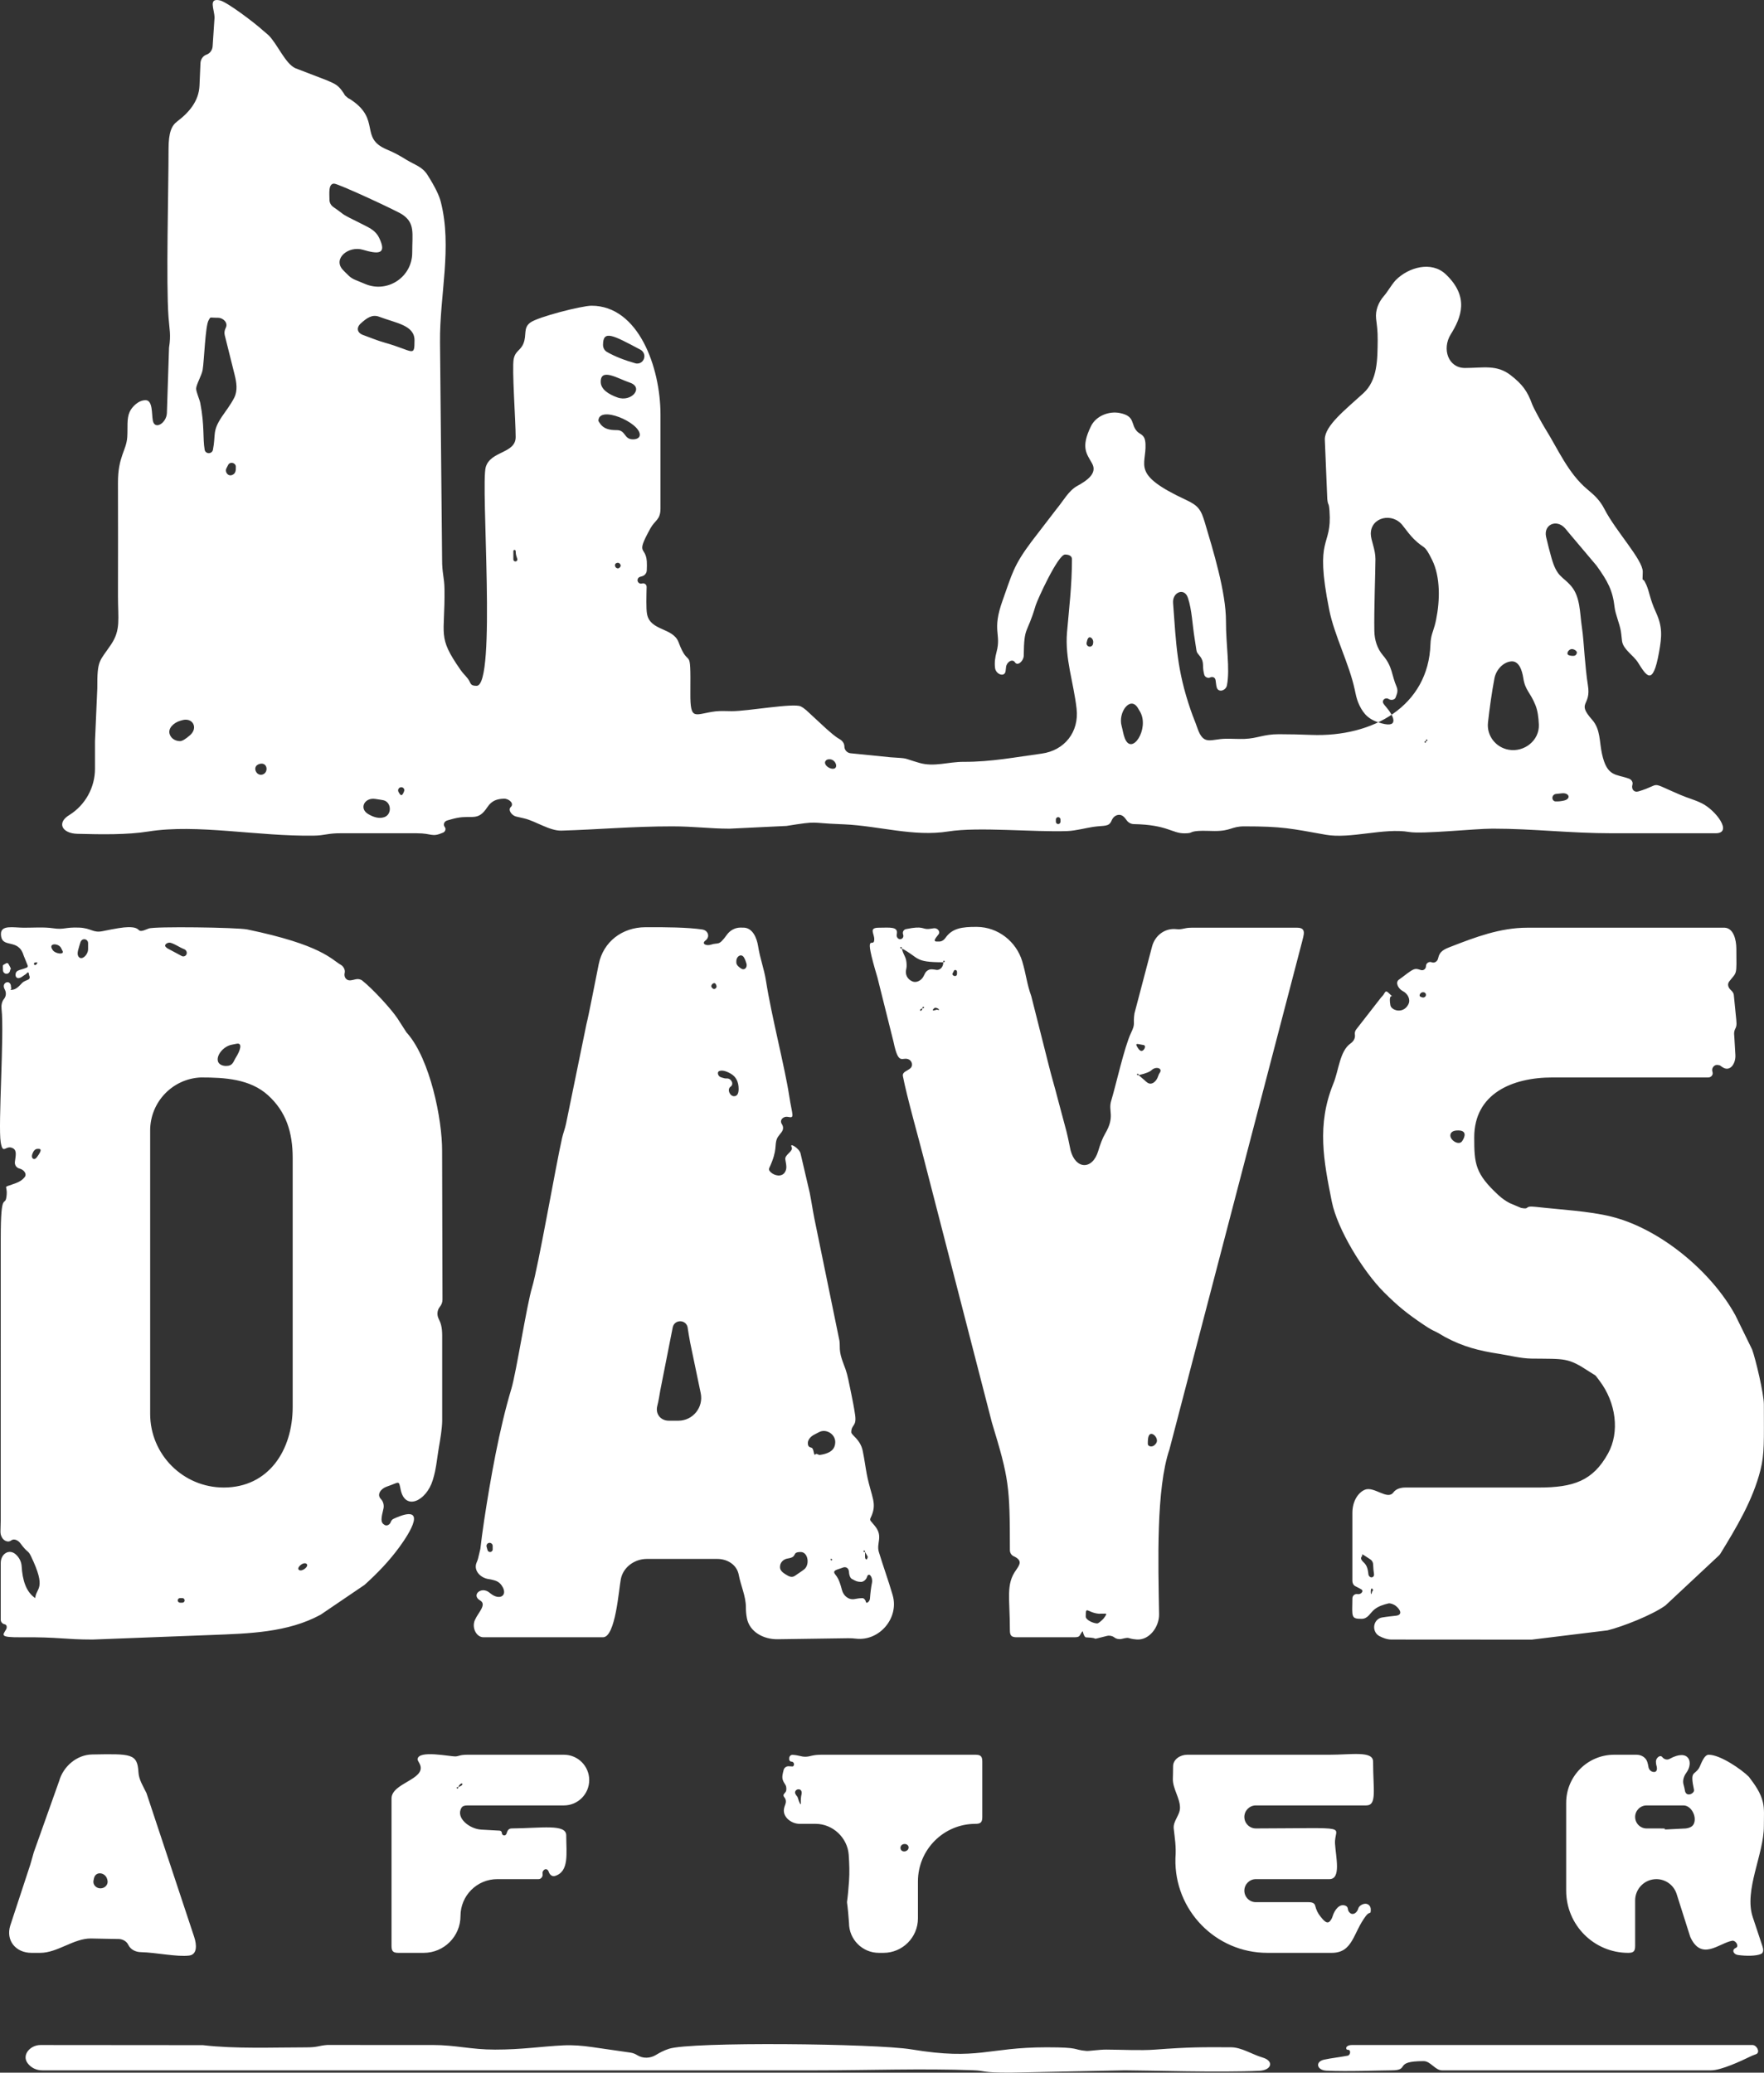 <?xml version="1.0" encoding="UTF-8"?> <svg xmlns="http://www.w3.org/2000/svg" width="200" height="235" viewBox="0 0 200 235" fill="none"><rect x="0" y="0" width="200" height="235" fill="#333333" stroke="none"/> <path fill-rule="evenodd" clip-rule="evenodd" d="M119.712 92.91C119.712 92.766 119.829 92.649 119.973 92.649C120.117 92.649 120.234 92.766 120.234 92.91V93.171C120.234 93.316 120.117 93.433 119.973 93.433C119.829 93.433 119.712 93.316 119.712 93.171V92.91ZM41.73 92.29C40.685 91.656 41.335 90.4 42.542 90.584C42.92 90.642 43.212 90.677 43.455 90.729C44.379 90.923 44.468 92.336 43.577 92.647C42.992 92.851 42.342 92.66 41.73 92.29ZM176.359 90.865C176.152 90.855 176.008 90.673 176.008 90.466C176.008 90.228 176.198 90.034 176.435 90.017C176.653 90.001 176.85 89.977 177.045 89.951C177.909 89.836 178.174 90.571 177.325 90.769C176.998 90.844 176.666 90.881 176.359 90.865ZM45.176 89.776C45.053 89.541 45.232 89.254 45.497 89.254C45.728 89.254 45.899 89.476 45.821 89.694C45.576 90.387 45.395 90.195 45.176 89.776ZM153.402 88.281C153.35 88.251 153.368 88.244 153.411 88.287C153.41 88.286 153.407 88.284 153.402 88.281ZM29.803 87.805C29.119 88.068 28.589 87.044 29.235 86.696C29.374 86.621 29.525 86.579 29.683 86.583C30.34 86.603 30.416 87.569 29.803 87.805ZM94.431 87.164C93.87 87.164 93.248 86.539 93.686 86.188C93.789 86.105 93.926 86.078 94.108 86.09C94.782 86.132 95.106 87.164 94.431 87.164ZM169.438 76.909C169.613 75.987 170.378 75.096 171.308 74.992C172.214 74.89 172.573 75.988 172.711 76.89C172.925 78.288 173.488 78.461 174.086 79.947C174.335 80.564 174.437 81.33 174.473 82.151C174.55 83.949 172.825 85.315 171.056 85.006C169.58 84.749 168.539 83.406 168.706 81.914C168.893 80.246 169.136 78.501 169.438 76.909ZM161.673 84.03V84.127C161.673 84.196 161.596 84.236 161.54 84.196C161.478 84.151 161.502 84.054 161.577 84.043L161.673 84.03ZM161.673 84.03V83.932C161.673 83.864 161.751 83.824 161.806 83.864C161.868 83.908 161.844 84.005 161.769 84.016L161.673 84.03ZM20.414 84.03C19.932 84.03 19.457 83.779 19.273 83.334C19.266 83.317 19.259 83.301 19.253 83.284C18.983 82.579 19.719 81.926 20.445 81.719C20.506 81.701 20.568 81.684 20.631 81.665C21.845 81.301 22.502 82.518 21.549 83.355C21.104 83.747 20.685 84.03 20.414 84.03ZM127.167 82.305C126.748 80.783 128.124 78.902 128.982 80.227C129.071 80.366 129.167 80.528 129.273 80.717C130.338 82.629 128.324 85.746 127.529 83.706C127.36 83.272 127.289 82.75 127.167 82.305ZM177.85 74.278C177.518 74.131 177.85 73.596 178.213 73.591C178.457 73.588 178.848 73.817 178.778 74.051C178.722 74.236 178.621 74.365 178.353 74.365C178.136 74.365 177.973 74.333 177.85 74.278ZM123.925 73.001C123.899 73.184 123.745 73.321 123.561 73.321C123.326 73.321 123.149 73.1 123.2 72.87C123.251 72.634 123.29 72.483 123.367 72.373C123.593 72.049 124.007 72.474 123.946 72.864C123.939 72.904 123.932 72.949 123.925 73.001ZM70.248 64.36C70.033 64.595 69.651 64.317 69.735 64.011C69.764 63.907 69.824 63.862 69.975 63.82C70.236 63.747 70.494 64.096 70.308 64.294C70.286 64.318 70.265 64.34 70.248 64.36ZM58.204 62.481C58.204 62.409 58.263 62.35 58.334 62.35C58.407 62.35 58.465 62.409 58.467 62.481C58.478 62.942 58.555 63.067 58.65 63.375C58.694 63.517 58.584 63.657 58.435 63.657C58.307 63.657 58.204 63.553 58.204 63.425V62.481ZM26.309 53.859C25.858 54.037 25.455 53.521 25.675 53.089C25.732 52.979 25.798 52.855 25.884 52.683C26.105 52.316 26.723 52.472 26.738 52.901C26.756 53.411 26.695 53.707 26.309 53.859ZM67.847 47.724C67.847 45.887 72.539 47.886 72.539 49.291C72.539 49.657 72.183 49.813 71.757 49.813C70.722 49.813 70.968 48.769 69.933 48.769C69.141 48.769 68.444 48.652 68.013 47.988C67.916 47.838 67.847 47.741 67.847 47.724ZM68.108 43.283C68.108 41.673 70.071 42.934 71.401 43.379C73.027 43.921 71.615 45.639 70 45.064C68.977 44.7 68.108 44.133 68.108 43.283ZM68.369 39.104C68.369 37.373 69.487 37.988 72.612 39.65C72.886 39.796 73.06 40.083 73.06 40.395C73.06 40.936 72.556 41.338 72.035 41.191C70.876 40.863 69.738 40.437 68.812 39.902C68.529 39.739 68.369 39.431 68.369 39.104ZM40.913 36.663C41.554 36.086 42.179 35.605 42.985 35.911C44.919 36.644 46.997 36.869 46.997 38.582C46.997 40.579 46.862 39.758 43.605 38.847C42.77 38.613 41.993 38.28 41.167 37.983C40.483 37.737 40.372 37.15 40.913 36.663ZM25.601 37.16C25.465 37.431 25.408 37.708 25.482 38.003L26.607 42.513C26.821 43.371 26.958 44.283 26.565 45.076C26.159 45.893 25.514 46.706 25.153 47.25C24.036 48.935 24.491 49.211 24.144 50.997C24.1 51.222 23.9 51.38 23.671 51.38C23.442 51.38 23.242 51.222 23.204 50.996C22.973 49.616 23.206 48.298 22.705 45.688C22.632 45.307 22.238 44.436 22.238 44.067C22.238 43.616 22.871 42.563 22.976 41.934C23.154 40.866 23.274 36.955 23.65 36.32C23.913 35.875 23.684 36.031 24.693 36.028C25.318 36.026 25.883 36.6 25.601 37.16ZM37.354 22.649C37.354 21.974 37.202 20.821 37.876 20.821C38.366 20.821 44.95 23.88 45.599 24.312C47.079 25.295 46.737 26.425 46.737 28.656C46.736 31.395 43.962 33.256 41.435 32.212L40.312 31.748C40.044 31.637 39.79 31.495 39.578 31.296C39.304 31.04 38.957 30.691 38.842 30.561C37.732 29.299 39.523 27.845 41.135 28.317C42.842 28.818 43.929 28.899 42.977 26.945C42.61 26.191 41.943 25.856 41.268 25.518C38.204 23.985 39.476 24.631 37.787 23.466C37.519 23.281 37.354 22.975 37.354 22.649ZM24.323 2.014L24.108 5.24C24.08 5.668 23.822 6.047 23.419 6.191C23.006 6.338 22.747 6.729 22.728 7.167L22.618 9.712C22.543 11.441 21.465 12.73 20.086 13.772C19.462 14.243 19.11 14.995 19.11 16.902C19.11 21.521 18.816 32.028 19.107 35.973C19.211 37.377 19.399 37.943 19.165 39.419L18.922 46.822C18.885 47.965 17.538 48.806 17.327 47.682C17.187 46.937 17.335 45.373 16.504 45.373C15.685 45.373 14.952 46.142 14.7 46.7C14.345 47.489 14.501 48.452 14.428 49.561C14.326 51.1 13.361 51.766 13.376 54.775C13.397 59.039 13.377 63.309 13.377 67.575C13.377 70.199 13.705 71.407 12.599 73.064C11.283 75.034 11.011 74.743 11.033 78.025L10.77 84.03C10.77 85.071 10.77 86.112 10.77 87.154C10.77 89.274 9.687 91.248 7.9 92.384C6.385 93.27 7.019 94.496 8.773 94.54C11.516 94.609 14.39 94.664 16.824 94.276C22.354 93.397 29.117 94.835 35.539 94.748C36.862 94.73 37.124 94.468 38.655 94.475L47.258 94.477C49.034 94.477 48.921 94.969 50.241 94.402C50.473 94.302 50.594 93.993 50.44 93.793C50.206 93.488 50.355 93.117 50.726 93.019C51.052 92.932 51.36 92.828 51.782 92.743C53.56 92.387 54.173 93.159 55.254 91.521C55.764 90.75 56.379 90.585 57.121 90.557C57.704 90.535 58.334 91.103 57.91 91.504C57.55 91.844 58.041 92.471 58.523 92.582C58.873 92.662 59.178 92.732 59.445 92.795C60.738 93.101 62.322 94.216 63.651 94.177C67.84 94.055 71.736 93.694 76.188 93.694C78.718 93.694 80.438 93.955 82.706 93.958L89.171 93.646C92.934 93.047 91.721 93.313 95.203 93.443L95.722 93.466C99.692 93.647 103.593 94.894 107.517 94.271C110.944 93.727 117.223 94.368 121.025 94.227C121.956 94.192 123.191 93.862 123.941 93.753C125.263 93.562 125.721 93.784 126.038 93.024C126.187 92.665 126.502 92.388 126.89 92.388C127.268 92.388 127.516 92.684 127.731 92.995C127.741 93.01 127.753 93.024 127.765 93.041C127.952 93.28 128.236 93.431 128.539 93.438C132.397 93.514 132.856 94.494 134.307 94.484C135.322 94.478 134.775 94.296 135.868 94.213C136.405 94.173 137.143 94.22 137.701 94.222C139.589 94.228 139.6 93.694 141.083 93.694C145.413 93.694 146.329 93.936 150.313 94.644C153.108 95.139 156.915 93.843 159.755 94.33C161.277 94.59 167.181 93.955 169.231 93.955C173.867 93.955 177.939 94.477 182.784 94.477H194.512C196.515 94.477 194.529 91.856 192.951 91.08C192.082 90.652 191.471 90.53 190.517 90.123C186.78 88.528 188.546 88.89 185.788 89.725C185.26 89.885 184.929 89.482 185.086 88.952C185.165 88.683 184.969 88.388 184.706 88.29C183.217 87.739 182.207 88.125 181.626 85.452C181.319 84.044 181.473 82.695 180.512 81.605C178.691 79.54 180.448 80.129 180.03 77.667C179.872 76.735 179.732 75.133 179.663 74.359C179.566 73.278 179.512 72.16 179.341 71.025C179.114 69.524 179.182 67.685 178.152 66.47C177.151 65.289 176.535 65.49 175.901 63.241C175.713 62.572 175.494 61.747 175.296 60.883C174.976 59.484 176.468 58.817 177.429 59.881C177.542 59.993 177.746 60.27 177.904 60.45L181.01 64.129C182.29 65.908 182.848 66.947 183.062 68.863C183.147 69.628 183.635 70.735 183.768 71.551C183.848 72.039 183.86 72.424 183.91 72.721C184.071 73.665 185.189 74.29 185.701 75.099C186.675 76.641 187.395 77.899 188.1 73.947C188.425 72.129 188.504 71.069 187.738 69.4C187.054 67.908 187.024 67.14 186.657 66.302C186.126 65.088 186.232 66.451 186.253 64.828C186.271 63.476 183.213 60.252 181.917 57.734C181.387 56.703 180.783 56.159 179.984 55.493C177.781 53.655 176.661 50.937 175.172 48.561C174.841 48.031 173.867 46.259 173.716 45.841C173.174 44.34 172.594 43.562 171.277 42.539C169.699 41.312 168.163 41.718 166.098 41.722C164.18 41.725 163.467 39.543 164.482 37.912C165.688 35.975 166.604 33.652 163.923 31.103C162.298 29.558 159.706 30.298 158.251 31.756C158.06 31.948 157.64 32.528 157.358 32.958C157.221 33.165 157.076 33.368 156.912 33.555C156.285 34.27 155.917 35.192 156.022 36.138C156.103 36.865 156.212 37.471 156.2 38.582C156.176 40.774 156.192 43.107 154.576 44.585C152.52 46.466 150.205 48.263 150.205 49.813L150.486 56.584C150.58 57.434 150.659 56.876 150.736 57.913C151.053 62.22 148.975 60.511 150.709 69.159C151.286 72.037 152.973 75.282 153.589 78.151L153.698 78.656C153.795 79.11 153.927 79.558 154.131 79.974C154.655 81.038 155.244 81.637 156.667 82.021C158.696 82.567 157.983 81.116 157.173 80.181C157.045 80.033 156.948 79.913 156.874 79.805C156.603 79.411 157.06 79.005 157.461 79.264C157.713 79.426 158.131 79.364 158.233 79.082C158.278 78.957 158.321 78.833 158.368 78.707C158.469 78.436 158.462 78.134 158.346 77.87C157.766 76.543 157.901 75.593 156.791 74.295C156.144 73.538 155.843 72.562 155.822 71.566C155.773 69.185 155.943 64.835 155.945 63.389C155.947 62.263 155.418 61.248 155.418 60.522C155.418 58.617 157.89 58.068 159.038 59.587C159.509 60.211 159.952 60.768 160.301 61.114C161.587 62.384 161.424 61.575 162.369 63.482C163.332 65.426 163.258 68.113 162.827 70.24C162.781 70.466 162.729 70.694 162.667 70.921C162.483 71.602 162.215 72.072 162.183 73.048C161.957 80.043 155.661 83.595 148.682 83.325C147.467 83.277 146.24 83.246 144.993 83.246C143.246 83.246 142.583 83.725 141.094 83.779C140.416 83.803 139.674 83.75 138.989 83.759C137.263 83.781 136.47 84.6 135.765 82.569C135.445 81.649 135.292 81.362 134.987 80.475C133.442 75.969 133.351 73.102 133.001 68.361C132.911 67.136 134.279 66.596 134.675 67.758C135.145 69.14 135.182 70.799 135.451 72.435C135.759 74.305 135.548 73.727 136.116 74.494C136.302 74.745 136.39 75.056 136.396 75.369C136.407 75.932 136.443 76.116 136.537 76.498C136.601 76.76 136.94 76.934 137.185 76.82C137.487 76.678 137.775 76.804 137.823 77.135C137.876 77.498 137.891 77.749 137.958 77.962C138.148 78.56 138.99 78.314 139.11 77.698C139.474 75.818 138.99 73.162 138.999 70.447C139.01 67.157 137.537 62.377 136.608 59.261C136.176 57.813 135.887 57.337 134.486 56.687C128.202 53.77 129.989 52.816 129.875 50.343C129.824 49.23 129.303 49.31 128.936 48.928C128.162 48.123 128.759 47.192 126.974 46.832C125.714 46.578 124.261 47.164 123.695 48.32C122.501 50.755 123.211 51.447 123.818 52.544C124.443 53.672 123.252 54.481 122.125 55.104C121.154 55.64 120.558 56.791 119.783 57.72L116.949 61.41C114.886 64.163 114.748 65.09 113.681 68.06C112.427 71.551 113.547 71.823 112.992 73.901C112.814 74.564 112.742 75.152 112.818 75.74C112.912 76.472 113.912 76.823 114.012 76.092C114.03 75.959 114.045 75.803 114.067 75.616C114.132 75.071 114.776 74.639 115.077 75.097C115.388 75.573 116.062 74.919 116.069 74.35C116.113 70.872 116.422 72.05 117.414 68.666C117.6 68.031 119.952 62.873 120.755 62.873C121.181 62.873 121.537 63.029 121.537 63.395C121.537 66.359 121.208 68.993 120.977 71.69C120.721 74.667 121.732 77.398 122.063 80.368C122.355 82.992 120.698 85.096 118.087 85.448C115.197 85.839 112.345 86.393 109.285 86.378C107.484 86.369 105.927 86.988 104.223 86.493C102.172 85.898 103.171 86.01 100.945 85.86L96.436 85.406C96.038 85.366 95.735 85.031 95.735 84.629C95.735 84.275 95.492 83.971 95.184 83.798C94.659 83.505 94.165 83.039 93.717 82.656L91.413 80.525C91.166 80.319 91.019 80.21 90.788 80.094C89.977 79.687 84.728 80.646 82.964 80.634C82.435 80.63 81.66 80.592 81.157 80.651C78.775 80.934 78.245 81.878 78.272 78.545C78.317 72.772 78.153 76.11 76.94 72.828C76.312 71.131 73.727 71.567 73.361 69.624C73.242 68.992 73.292 67.534 73.313 66.547C73.319 66.276 73.062 66.081 72.801 66.155L72.782 66.16C72.533 66.231 72.285 66.046 72.282 65.786C72.28 65.608 72.397 65.451 72.568 65.403L72.804 65.335C73.105 65.25 73.318 64.978 73.33 64.665C73.344 64.306 73.356 63.909 73.334 63.643C73.188 61.842 72.027 63.016 73.745 59.903C74.264 58.962 74.884 58.952 74.884 57.649V47.002C74.884 41.661 72.396 34.664 67.065 34.664C65.962 34.664 60.964 35.936 60.116 36.58C59.295 37.203 59.745 37.951 59.347 38.943C59.014 39.772 58.434 39.75 58.241 40.708C58.03 41.76 58.465 47.761 58.465 49.552C58.465 51.442 55.638 51.098 55.077 52.948C54.467 54.958 56.323 77.761 54.034 77.761C53.243 77.761 53.422 77.436 53.033 76.936C52.682 76.485 52.539 76.419 52.205 75.938C49.549 72.123 50.467 72.123 50.395 66.781C50.377 65.451 50.116 65.004 50.124 63.396L49.887 38.794C49.836 33.472 51.296 28.033 49.974 22.878C49.789 22.157 49.354 21.241 48.482 19.855C47.871 18.882 47.079 18.73 46.059 18.105C45.153 17.55 44.76 17.334 43.833 16.94C40.732 15.623 43.21 13.588 39.802 11.315C39.452 11.082 39.598 11.246 39.328 11.006C38.95 10.671 39.219 10.95 38.973 10.579C38.378 9.683 38.108 9.555 37.056 9.104L33.476 7.729C32.325 7.187 31.459 4.998 30.437 3.984L29.733 3.384C28.93 2.643 25.765 0.233 24.94 0.046C23.569 -0.263 24.323 1.052 24.323 2.014ZM20.153 181.455C20.153 181.311 20.269 181.194 20.414 181.194H20.674C20.818 181.194 20.935 181.311 20.935 181.455C20.935 181.6 20.818 181.716 20.674 181.716H20.414C20.27 181.716 20.153 181.6 20.153 181.455ZM33.924 178.02C33.513 177.795 34.403 177.01 34.759 177.313C35.07 177.578 34.283 178.216 33.924 178.02ZM25.365 168.657C20.759 168.657 17.025 164.916 17.025 160.301V128.176C17.025 124.959 19.551 122.31 22.759 122.164C25.472 122.164 28.345 122.326 30.389 124.182C32.431 126.037 33.184 128.359 33.184 131.306V159.515C33.184 164.459 30.434 168.657 25.365 168.657ZM4.179 131.21C3.885 131.619 3.493 131.352 3.655 130.875C3.774 130.523 3.963 130.261 4.255 130.261C4.317 130.261 4.372 130.262 4.421 130.264C4.848 130.279 4.429 130.863 4.179 131.21ZM25.626 120.858C25.502 120.858 25.389 120.844 25.286 120.817C23.966 120.468 25.009 118.634 26.359 118.434C26.523 118.41 26.658 118.381 26.77 118.354C27.588 118.153 27.201 119.182 26.748 119.893C26.433 120.389 26.419 120.858 25.626 120.858ZM3.908 109.396C3.793 109.318 3.858 109.13 3.997 109.129C4.371 109.126 4.247 109.061 4.202 109.219C4.167 109.345 4.017 109.468 3.908 109.396ZM9.12 106.829C9.175 106.633 9.35 106.492 9.553 106.492C9.793 106.492 9.988 106.688 9.988 106.929V107.619C9.988 108.278 9.221 108.992 8.881 108.428C8.676 108.088 8.917 107.552 9.12 106.829ZM18.781 107.352C18.556 107.097 19.034 106.797 19.358 106.899C19.939 107.083 20.292 107.387 20.884 107.621C21.147 107.725 21.267 108.053 21.099 108.28C20.983 108.435 20.77 108.483 20.599 108.392L18.963 107.516C18.923 107.495 18.811 107.386 18.781 107.352ZM5.848 107.482C5.629 106.913 6.668 106.954 6.934 107.503C7.003 107.648 7.057 107.752 7.095 107.827C7.315 108.275 6.288 108.149 5.994 107.745C5.933 107.66 5.882 107.572 5.848 107.482ZM3.994 181.194C2.935 180.483 2.546 179.123 2.454 177.583C2.423 177.066 2.173 176.586 1.787 176.24C1.027 175.56 0.084 176.189 0.084 177.211V183.664C0.084 183.902 0.284 184.122 0.518 184.16C0.764 184.2 0.822 184.505 0.702 184.723C0.337 185.387 -0.157 185.661 2.427 185.637C6.696 185.599 7.339 185.898 10.509 185.895L23.956 185.378C28.204 185.214 32.629 185.111 36.361 183.072L41.333 179.696C42.812 178.358 44.136 176.989 45.33 175.344C46.368 173.914 48.697 170.336 44.628 172.202C44.479 172.27 44.362 172.401 44.31 172.557C44.209 172.86 43.876 173.058 43.599 172.897C43.117 172.617 43.211 172.16 43.478 171.037C43.562 170.686 43.455 170.238 43.201 169.982C42.681 169.46 43.164 168.789 43.86 168.552C45.336 168.05 45.191 167.773 45.429 168.91C45.936 171.334 48.342 170.189 49.066 167.821C49.173 167.472 49.263 167.133 49.329 166.814C49.514 165.92 49.59 165.108 49.759 164.111C49.926 163.133 50.122 162.001 50.135 161.092L50.135 151.407C50.129 150.476 49.982 150.018 49.745 149.549C49.514 149.092 49.554 148.549 49.88 148.154C50.067 147.926 50.169 147.64 50.168 147.345L50.126 130.522C50.144 126.875 48.755 120.146 46.216 117.201C46.18 117.16 46.126 117.105 46.092 117.064L45.07 115.476C44.374 114.424 42.311 112.17 41.093 111.194C40.876 111.019 40.588 110.969 40.317 111.036C40.098 111.09 39.946 111.127 39.767 111.151C39.267 111.219 38.958 110.783 39.082 110.294C39.161 109.98 38.945 109.571 38.665 109.409C37.542 108.76 36.446 107.128 28.036 105.383C26.916 105.151 17.474 105.017 16.854 105.28C15.212 105.976 16.311 105.1 14.53 105.124C13.985 105.131 13.099 105.273 11.655 105.573C10.51 105.81 10.38 105.225 8.955 105.173C7.332 105.113 7.292 105.433 6.034 105.25C4.95 105.092 3.794 105.191 2.691 105.186C1.54 105.181 0.076 104.832 0.107 105.924C0.157 107.654 2.065 106.282 2.679 108.333L3.129 109.449C3.18 109.548 3.136 109.664 3.033 109.708C2.563 109.909 2.287 109.926 2.022 110.062C1.612 110.273 1.696 110.978 2.149 110.897C2.23 110.882 2.369 110.831 2.437 110.784L2.962 110.426C2.997 110.394 3.062 110.316 3.089 110.289C3.147 110.232 3.239 110.251 3.258 110.33C3.331 110.637 3.278 110.547 3.341 110.671C3.414 110.816 3.358 110.994 3.21 111.063C2.872 111.221 2.669 111.278 2.517 111.44C2.162 111.814 1.806 112.23 1.291 112.233C0.987 112.235 1.399 112.214 1.243 111.915C1.22 111.87 1.299 111.705 1.109 111.478C0.884 111.21 0.437 111.433 0.428 111.784C0.425 111.929 0.467 112.049 0.542 112.19C0.728 112.542 0.702 112.961 0.449 113.268C0.201 113.57 0.132 114.004 0.176 114.393C0.494 117.244 -0.23 127.643 0.078 129.495C0.337 131.045 0.636 129.739 1.469 130.194C1.937 130.449 1.777 131.01 1.689 131.74C1.647 132.096 1.867 132.409 2.215 132.495C2.7 132.614 3.099 133.1 2.782 133.486C2.54 133.78 2.226 133.982 1.854 134.124C0.139 134.778 0.861 134.221 0.754 135.481C0.61 137.158 0.084 134.587 0.084 140.448L0.083 172.314C0.074 173.657 -0.041 173.836 0.227 174.327C0.43 174.699 0.925 174.925 1.257 174.664C1.59 174.403 2.064 174.643 2.313 174.985C3.16 176.144 3.157 175.708 3.514 176.451C5.326 180.219 4.093 179.996 3.994 181.194ZM97.107 177.61C97.054 177.58 97.073 177.572 97.116 177.615C97.115 177.614 97.111 177.612 97.107 177.61ZM96.261 178.287C96.262 178.506 96.378 178.908 96.57 179.013C97.045 179.273 97.163 179.342 97.604 179.36C97.894 179.372 98.209 179.092 98.292 178.813C98.481 178.179 98.99 178.8 98.864 179.449C98.746 180.053 98.674 180.692 98.635 181.258C98.614 181.566 98.222 181.912 98.17 181.608C98.141 181.436 97.958 181.193 97.783 181.199C97.381 181.212 97.145 181.253 96.937 181.297C96.245 181.447 95.633 180.957 95.458 180.269C95.379 179.961 95.291 179.659 95.19 179.389C94.96 178.776 94.774 178.636 94.644 178.437C94.369 178.016 95.001 177.961 95.466 177.772C95.488 177.763 95.512 177.753 95.539 177.742C95.949 177.573 96.259 177.842 96.261 178.287ZM94.171 176.754H94.268C94.336 176.754 94.376 176.831 94.336 176.887C94.292 176.949 94.195 176.925 94.184 176.85L94.171 176.754ZM90.136 178.663C89.775 178.906 89.458 178.749 89.09 178.518C88.787 178.33 88.437 178.073 88.437 177.716V177.64C88.437 177.15 88.836 176.774 89.32 176.703C90.504 176.529 89.698 175.97 90.783 175.97C91.581 175.97 91.818 177.274 91.267 177.854C91.172 177.955 90.945 178.118 90.136 178.663ZM98.08 175.97L98.374 176.486C98.406 176.543 98.335 176.712 98.297 176.765C98.208 176.894 98.08 176.719 98.08 176.562V175.97ZM98.08 175.97H97.983C97.915 175.97 97.875 175.893 97.915 175.837C97.959 175.775 98.055 175.799 98.067 175.874L98.08 175.97ZM55.17 175.377C55.107 175.155 55.272 174.933 55.503 174.93C55.699 174.927 55.859 175.086 55.859 175.282V175.673C55.859 175.837 55.726 175.97 55.562 175.97C55.429 175.97 55.312 175.882 55.276 175.754L55.17 175.377ZM91.603 163.773C91.509 163.279 91.923 162.842 92.378 162.629C92.543 162.551 92.692 162.469 92.839 162.389C93.658 161.94 94.725 162.6 94.699 163.536C94.681 164.185 94.331 164.763 92.978 164.958C92.756 164.991 92.596 164.736 92.446 164.903C92.226 165.147 92.313 164.213 91.993 164.141C91.741 164.083 91.643 163.987 91.603 163.773ZM76.272 150.504C76.448 149.613 77.702 149.562 77.949 150.436C78.087 151.258 78.121 151.571 78.25 152.224L79.446 157.96C79.782 159.57 78.555 161.082 76.914 161.082H75.828C74.899 161.082 74.29 160.313 74.521 159.412C74.668 158.837 74.787 158.115 74.858 157.66L76.272 150.504ZM83.746 123.47C83.746 124.075 83.524 124.27 83.263 124.289C82.748 124.328 82.403 123.501 82.831 123.211C83.264 122.917 82.897 122.224 82.377 122.279C82.272 122.291 82.089 122.265 81.703 122.127C81.414 122.024 81.261 121.549 81.549 121.44C81.804 121.343 82.213 121.365 82.861 121.74C83.442 122.075 83.746 122.65 83.746 123.47ZM80.708 111.966C80.484 111.714 80.951 111.28 81.139 111.56C81.177 111.617 81.205 111.683 81.231 111.767C81.31 112.024 80.978 112.259 80.795 112.061C80.764 112.028 80.734 111.995 80.708 111.966ZM83.485 108.987C83.485 108.409 84.067 108.068 84.355 108.569C84.471 108.771 84.562 108.999 84.631 109.245C84.753 109.676 84.434 110.057 84.051 109.827C83.799 109.677 83.485 109.423 83.485 109.13V108.987ZM57.979 157.461C56.607 162.013 55.612 167.66 54.895 172.36C54.704 173.612 54.561 174.769 54.461 175.62L54.211 176.672C54.181 176.8 54.138 176.925 54.086 177.046C54.064 177.096 54.045 177.144 54.026 177.191C53.67 178.084 54.49 178.93 55.443 179.046C55.562 179.061 55.68 179.087 55.797 179.116C56.12 179.195 56.53 179.278 56.859 179.735C57.668 180.864 56.684 181.538 55.605 180.665C55.568 180.636 55.533 180.607 55.498 180.578C54.574 179.805 53.391 180.857 54.433 181.46C55.236 181.925 54.199 182.843 53.835 183.698C53.471 184.553 54.003 185.634 54.816 185.634H68.369C69.785 185.634 70.155 180.247 70.389 179.04C70.654 177.683 71.952 176.754 73.332 176.754H81.329C82.488 176.754 83.55 177.425 83.761 178.567C83.986 179.779 84.576 181.003 84.567 182.236C84.565 182.603 84.594 183.011 84.68 183.464C84.978 185.031 86.572 185.881 88.163 185.859L96.178 185.744C96.507 185.74 96.752 185.762 97.079 185.797C99.719 186.081 101.943 183.452 101.217 180.893C101.206 180.852 101.194 180.811 101.182 180.77C100.722 179.19 100.121 177.545 99.644 175.97C99.33 174.936 100.169 174.228 99.198 173.022L98.722 172.453C98.65 172.369 98.637 172.249 98.686 172.149C99.53 170.432 98.801 169.847 98.277 167.154C98.135 166.425 97.994 165.338 97.811 164.486C97.53 163.169 96.517 162.725 96.517 162.388C96.517 161.478 97.149 161.786 96.949 160.412C96.826 159.56 96.662 158.737 96.502 157.962C96.256 156.77 96.096 155.892 95.872 155.266C95.538 154.335 95.186 153.607 95.21 152.618C95.212 152.497 95.201 152.142 95.177 152.023L92.324 138.119C92.144 137.209 92 136.213 91.806 135.243L90.765 130.782C90.626 130.187 89.465 129.506 89.749 130.048C90.002 130.533 88.951 130.906 89.037 131.447C89.136 132.072 89.264 132.475 88.988 132.914C88.643 133.462 87.842 133.342 87.37 132.898C87.341 132.862 87.276 132.783 87.253 132.754C87.181 132.667 87.166 132.545 87.213 132.443C88.215 130.285 87.761 129.907 88.101 129.086C88.14 128.99 88.197 128.903 88.26 128.821L88.626 128.343C88.825 128.084 88.833 127.733 88.651 127.463C88.336 126.996 88.811 126.521 89.361 126.64C90.157 126.812 89.811 126.443 89.48 124.254C88.995 121.051 87.463 115.174 86.848 111.219C86.635 109.848 86.175 108.699 85.954 107.282C85.805 106.322 85.33 105.235 84.361 105.179C84.233 105.171 84.091 105.171 83.921 105.173C83.323 105.183 82.768 105.492 82.418 105.978C81.452 107.319 81.487 106.82 80.632 107.1C80.059 107.287 79.502 107.002 79.983 106.64C80.533 106.225 80.301 105.49 79.62 105.387C78.006 105.146 75.439 105.113 73.14 105.131C70.542 105.151 68.403 106.769 67.882 109.319C67.347 111.933 66.78 114.984 66.493 116.105L64.184 127.374C64.049 128.024 63.853 128.478 63.732 129.01C63.003 132.227 61.025 143.643 60.325 145.968C59.716 147.987 58.53 155.63 57.979 157.461ZM160.37 183.806C160.369 183.807 160.367 183.808 160.365 183.809C160.319 183.838 160.325 183.837 160.37 183.806ZM155.418 180.411C155.418 179.785 155.839 180.313 155.586 180.411C155.583 180.412 155.418 181.161 155.418 180.411ZM154.328 176.595C154.323 176.531 154.435 176.467 154.443 176.404C154.466 176.234 154.189 176.019 155.381 176.816C155.567 176.94 155.677 177.15 155.684 177.373C155.698 177.836 155.738 178.167 155.783 178.464C155.842 178.85 155.403 178.992 155.203 178.658C155.173 178.608 155.155 178.551 155.149 178.493C155.007 177.044 154.464 177.279 154.311 176.7C154.307 176.683 154.329 176.608 154.328 176.595ZM165.777 129.384C165.376 129.985 164.148 129.13 164.5 128.499C164.611 128.298 164.845 128.172 165.322 128.172C166.261 128.172 166.168 128.796 165.777 129.384ZM161.074 113.021C160.805 112.921 161.035 112.5 161.322 112.5H161.379C161.542 112.5 161.673 112.632 161.673 112.795C161.673 113.016 161.438 113.156 161.23 113.077C161.158 113.049 161.11 113.035 161.074 113.021ZM163.046 108.675C162.977 109.004 162.64 109.231 162.328 109.106C162.017 108.981 161.673 109.209 161.673 109.546C161.673 109.854 161.386 110.078 161.093 109.985C160.409 109.767 160.381 109.732 159.105 110.71C158.855 110.902 158.703 111.006 158.601 111.08C158.159 111.401 158.547 112.106 159.028 112.363C159.045 112.372 159.062 112.381 159.079 112.39C159.616 112.676 159.955 113.323 159.681 113.867C159.453 114.321 159.057 114.595 158.55 114.58C158.182 114.57 157.698 114.335 157.638 113.97C157.346 112.187 158.298 113.459 157.529 112.663C156.995 112.111 157.075 112.617 156.699 112.973C156.658 113.012 156.609 113.076 156.569 113.117L153.764 116.721C153.654 116.863 153.581 117.079 153.611 117.256C153.685 117.697 153.484 118.053 153.12 118.311C151.889 119.186 151.799 121.33 151.171 122.871C149.264 127.553 150.086 131.678 151.002 136.254C151.623 139.357 154.533 144.143 156.917 146.52C158.48 148.08 159.5 148.909 161.359 150.165C161.799 150.461 162.095 150.654 162.495 150.856C162.99 151.106 162.715 150.94 163.185 151.21C163.265 151.255 163.705 151.523 163.842 151.596C165.919 152.707 167.699 153.153 170.013 153.508C171.173 153.685 172.403 154.023 173.652 154.04C177.489 154.09 177.735 153.899 180.232 155.542C181.089 156.106 180.714 155.717 181.333 156.529C183.232 159.017 183.66 162.364 182.319 164.795C180.597 167.914 178.385 168.66 174.444 168.657C169.417 168.653 164.39 168.656 159.363 168.657C158.832 168.657 158.293 168.792 157.976 169.219C157.3 170.128 155.79 168.478 154.744 168.91C154.029 169.206 153.333 170.15 153.333 171.53V179.25C153.333 179.485 153.442 179.72 153.647 179.835C153.795 179.918 154.137 180.087 154.162 180.102C154.225 180.141 154.277 180.17 154.322 180.193C154.682 180.377 154.308 180.819 153.911 180.742C153.616 180.685 153.34 180.913 153.336 181.215C153.3 183.366 153.173 183.545 154.376 183.545C155.117 183.545 155.331 182.862 155.88 182.441C156.322 182.103 156.852 181.938 157.418 181.799C157.638 181.745 158.061 181.922 158.237 182.064C158.824 182.538 159.022 183.103 158.273 183.193C157.852 183.245 157.332 183.284 156.687 183.394C156.233 183.471 155.89 183.842 155.814 184.298C155.733 184.784 155.964 185.283 156.402 185.507C156.811 185.716 157.265 185.895 157.764 185.895L173.671 185.905L182.264 184.852C183.972 184.429 187.34 183.11 188.828 182.028L194.897 176.356C194.932 176.315 194.985 176.259 195.019 176.217C196.868 173.203 198.726 170.117 199.595 166.689C200.071 164.811 199.985 163.359 199.985 159.254C199.985 157.992 199.037 154.057 198.655 153.012L196.768 149.157C194.07 144.191 188.238 139.319 182.682 137.938C180.155 137.31 176.863 137.148 174.118 136.836C172.698 136.674 173.55 137.175 172.46 136.957C172.457 136.956 171.187 136.42 171.173 136.412C170.752 136.201 170.265 135.85 169.944 135.555C167.249 133.084 167.146 131.962 167.146 128.955C167.146 124.015 171.426 122.164 176.008 122.164H193.678C193.987 122.164 194.24 121.897 194.173 121.595C194.165 121.555 194.155 121.518 194.145 121.483C194.028 121.061 194.397 120.65 194.821 120.756C195.221 120.855 194.807 120.709 195.355 121.038C196.176 121.532 196.811 120.573 196.755 119.614L196.641 117.659C196.485 116.366 197.004 116.901 196.858 115.634L196.574 112.781C196.556 112.606 196.398 112.397 196.267 112.28C195.948 111.996 195.801 111.607 196.064 111.271C196.949 110.139 196.893 110.694 196.865 107.545C196.856 106.548 196.549 105.246 195.555 105.186H173.141C170.08 105.186 167.256 106.266 164.57 107.307C163.726 107.634 163.222 107.833 163.046 108.675ZM124.403 184.067C123.975 184.067 123.1 183.686 123.1 183.284C123.1 181.983 123.246 182.852 124.614 182.971C124.666 182.976 124.753 182.954 124.8 182.958C124.839 182.96 124.923 182.955 124.955 182.958C125.36 182.991 125.668 182.79 125.147 183.481C125.057 183.602 124.571 184.067 124.403 184.067ZM130.869 163.872C130.618 164.089 130.137 164.027 130.137 163.694C130.137 163.251 130.163 162.959 130.261 162.766C130.561 162.178 131.455 163.088 131.086 163.635C131.032 163.716 130.963 163.791 130.869 163.872ZM129.095 121.903H128.998C128.929 121.903 128.89 121.825 128.929 121.769C128.973 121.707 129.07 121.731 129.081 121.807L129.095 121.903ZM129.095 121.903C130.027 121.685 130.39 121.498 130.577 121.324C131.057 120.874 131.867 121.109 131.486 121.646C131.427 121.727 131.365 121.838 131.312 122.01C131.13 122.601 130.582 123.104 130.08 122.744C129.742 122.5 130.024 122.691 129.658 122.383L129.095 121.903ZM128.916 118.661C128.644 118.187 129.097 118.417 129.639 118.484C130.071 118.538 129.63 119.359 129.272 119.111C129.148 119.026 129.046 118.889 128.916 118.661ZM104.596 114.328C104.45 114.876 104.049 114.474 104.596 114.328V114.328ZM105.899 114.328C106.155 114.072 106.845 114.681 106.212 114.474C106.206 114.472 105.462 114.767 105.899 114.328ZM104.596 114.328V114.231C104.596 114.162 104.674 114.123 104.729 114.162C104.791 114.207 104.767 114.304 104.692 114.314L104.596 114.328ZM108.16 110.065C108.255 109.89 108.505 109.991 108.505 110.189V110.44C108.505 110.568 108.402 110.671 108.275 110.671C108.126 110.671 107.949 110.535 107.99 110.392C107.998 110.363 108.039 110.288 108.16 110.065ZM106.941 109.104V109.007C106.941 108.938 107.019 108.898 107.075 108.938C107.136 108.983 107.113 109.08 107.037 109.091L106.941 109.104ZM102.25 107.537C104.283 108.615 103.609 109.104 106.941 109.104C106.982 109.582 106.6 110.054 106.13 109.961C106.005 109.937 105.86 109.916 105.659 109.903C105.327 109.882 105.022 110.075 104.872 110.372L104.7 110.71C104.473 111.158 103.913 111.47 103.45 111.277C102.882 111.041 102.594 110.487 102.744 109.89C102.788 109.714 102.81 109.504 102.774 109.122C102.708 108.426 102.438 108.345 102.25 107.537ZM102.25 107.537H102.153C102.085 107.537 102.045 107.46 102.085 107.404C102.129 107.342 102.226 107.366 102.236 107.441L102.25 107.537ZM99.123 106.492C99.123 107.712 97.775 105.129 99.483 110.833L101.31 118.143C101.896 120.966 102.302 119.736 103.06 120.131C103.421 120.319 103.533 120.84 103.229 121.112C102.852 121.45 102.277 121.523 102.371 122.022C102.801 124.288 104.254 129.432 104.7 131.202L112.462 161.296C114.399 167.66 114.497 168.502 114.5 175.766C114.5 176.048 114.665 176.328 114.921 176.444C115.344 176.634 115.741 176.93 115.574 177.364C115.5 177.558 115.396 177.745 115.215 177.993C114.018 179.638 114.5 181.161 114.5 184.851C114.5 185.453 114.681 185.634 115.282 185.634H121.797C122.162 185.634 122.318 185.583 122.403 185.457C122.548 185.244 122.756 184.791 122.788 185.046C122.808 185.203 122.962 185.637 123.12 185.643C125.056 185.717 123.196 186.036 125.514 185.48C125.799 185.412 126.103 185.475 126.338 185.65C126.578 185.829 126.887 185.889 127.179 185.82C128.214 185.572 127.683 185.786 128.859 185.886C130.29 186.008 131.437 184.47 131.414 183.032C131.317 177.12 131.066 168.813 132.593 164.326L147.629 106.769C147.775 106.084 148.196 105.186 147.078 105.186H135.089C134.222 105.186 134.082 105.427 133.371 105.347C132.083 105.202 130.949 106.062 130.619 107.317L128.624 114.902C128.428 116.214 128.783 115.961 128.231 117.119C127.48 118.691 126.523 123.047 125.984 124.814C125.623 126 126.458 126.566 125.296 128.544C124.992 129.061 124.74 129.747 124.516 130.498C123.865 132.675 121.953 132.617 121.379 130.419C121.181 129.489 121.13 129.157 120.912 128.275L119.921 124.566C119.605 123.31 119.198 121.992 118.873 120.654L116.925 112.943C116.415 111.541 116.341 110.461 115.902 109.005C115.225 106.739 113.143 105.117 110.782 105.094C109.022 105.076 107.939 105.259 107.181 106.357C107.019 106.591 106.762 106.754 106.477 106.754C106.376 106.754 106.287 106.754 106.208 106.753C105.726 106.749 106.108 106.325 106.406 105.945C106.657 105.626 106.282 105.192 105.88 105.249C105.652 105.281 105.456 105.315 105.291 105.327C104.514 105.382 104.732 104.927 102.717 105.345C102.462 105.397 102.31 105.657 102.38 105.907L102.411 106.017C102.478 106.251 102.303 106.485 102.06 106.487C101.787 106.49 101.615 106.203 101.674 105.936C101.875 105.011 100.852 105.186 99.644 105.186C98.47 105.186 99.123 105.828 99.123 106.492ZM188.257 207.314H186.694C185.974 207.314 185.39 206.729 185.39 206.008C185.39 205.286 185.974 204.702 186.694 204.702H190.863C191.716 204.702 192.344 205.851 192.089 206.666C191.977 207.022 191.718 207.233 191.125 207.315L188.983 207.422C188.238 207.437 189.387 207.314 188.257 207.314ZM177.572 214.368C177.572 218.261 180.722 221.418 184.608 221.418C185.209 221.418 185.39 221.236 185.39 220.635V215.473C185.39 214.14 186.468 213.06 187.799 213.06C188.848 213.06 189.776 213.74 190.094 214.742L191.636 219.599C192.899 222.398 194.893 220.324 196.376 220.049C196.806 219.968 197.21 220.686 196.806 220.855C196.308 221.064 196.522 221.59 197.056 221.663C197.933 221.784 199.111 221.796 199.668 221.539C199.984 221.393 199.929 220.988 199.819 220.657L198.723 217.362C197.712 214.321 199.985 210.257 199.985 207.053C199.985 205.822 200.059 205.158 199.876 204.352C199.631 203.264 198.954 202.336 198.28 201.448C197.426 200.6 195.036 198.955 193.73 198.955C193.161 198.955 192.824 200.154 192.632 200.466C192.099 201.33 191.59 200.714 192.061 202.922C192.114 203.173 191.833 203.399 191.581 203.446C191.293 203.499 191.095 203.343 191.042 203.053C190.998 202.808 190.94 202.56 190.875 202.327C190.75 201.881 190.91 201.386 191.185 201.013C192.049 199.843 191.511 198.207 189.295 199.423C189.002 199.583 188.671 199.475 188.46 199.216C188.209 198.909 187.728 199.347 187.746 199.744C187.754 199.939 187.77 200.061 187.798 200.15C187.947 200.613 187.848 201.014 187.379 200.891C187.127 200.825 186.944 200.607 186.902 200.349C186.868 200.138 186.823 199.952 186.769 199.776C186.608 199.258 186.088 198.955 185.547 198.955H183.01C180.006 198.955 177.572 201.395 177.572 204.404V214.368ZM133.004 200.261C133.004 200.875 132.983 201.342 132.977 201.705C132.96 202.802 133.786 203.866 133.786 204.963C133.786 205.819 132.988 206.467 133.075 207.318C133.185 208.396 133.373 209.303 133.268 210.712C133.123 216.582 137.833 221.418 143.693 221.418H150.982C153.416 221.418 153.388 219.158 154.869 217.223C155.326 216.626 155.404 217.17 155.416 216.518C155.424 216.086 155.094 215.78 154.671 215.863C154.385 215.919 154.069 216.125 153.992 216.406C153.99 216.411 153.989 216.416 153.987 216.421C153.872 216.838 153.441 217.177 153.095 216.919C152.661 216.596 152.978 216.263 152.564 216.079C151.889 215.777 151.312 216.544 151.097 217.253C151.026 217.488 150.922 217.682 150.771 217.841C150.43 218.2 150.048 217.706 149.733 217.325C149.416 216.941 149.232 216.542 149.111 216.059C149.053 215.832 148.85 215.672 148.381 215.672H142.387C141.667 215.672 141.083 215.087 141.083 214.366C141.083 213.645 141.667 213.06 142.387 213.06H150.727C152.076 213.06 151.457 210.565 151.364 209.055C151.233 206.937 153.685 207.285 142.392 207.312C141.672 207.314 141.083 206.729 141.083 206.008C141.083 205.286 141.667 204.702 142.387 204.702H154.897C156.142 204.702 155.679 202.953 155.679 199.739C155.679 198.49 153.274 198.955 150.727 198.955H134.602C133.819 198.955 133.004 199.476 133.004 200.261ZM3.131 233.927C3.528 234.458 4.131 234.739 4.793 234.739C34.064 234.739 63.336 234.739 92.607 234.739C98.386 234.739 104.62 234.511 110.34 234.729C111.824 234.785 111.184 235.001 114.5 235L127.531 234.739C129.804 234.739 138.409 235.003 142.788 234.791C144.19 234.723 144.481 233.671 143.133 233.28C141.977 232.943 140.766 232.127 139.561 232.123C136.215 232.11 134.978 232.09 130.922 232.391C129.31 232.511 127.117 232.391 125.444 232.386C124.593 232.383 123.492 232.566 123.177 232.538C121.532 232.393 122.584 232.127 118.67 232.127C111.895 232.127 111.004 233.631 103.32 232.361C99.305 231.697 78.304 231.473 75.836 232.298C75.264 232.489 74.808 232.725 74.388 232.983C73.724 233.393 72.896 233.426 72.236 233.01C72.002 232.862 71.74 232.766 71.466 232.726L67.109 232.098C66.039 231.943 64.958 231.854 63.878 231.906C61.337 232.028 59.227 232.388 56.119 232.388C53.39 232.388 51.665 231.866 49.082 231.866L37.09 231.863C36.11 231.936 36.066 232.132 34.754 232.133C30.974 232.134 26.691 232.317 23.002 231.883L4.589 231.868C3.427 231.867 2.435 232.995 3.131 233.927ZM10.667 212.917C10.869 212.142 11.937 212.284 12.15 213.056C12.161 213.096 12.171 213.135 12.182 213.176C12.306 213.668 11.9 214.105 11.394 214.105C10.909 214.105 10.509 213.702 10.599 213.224C10.618 213.12 10.641 213.018 10.667 212.917ZM1.164 218.321C0.636 220.024 1.789 221.418 3.569 221.418H4.559C6.517 221.418 8.351 219.775 10.31 219.789C11.056 219.794 12.067 219.836 13.454 219.848C13.892 219.851 14.35 220.1 14.538 220.496C14.802 221.052 15.371 221.326 15.986 221.338C17.653 221.372 20.095 221.902 21.454 221.724C22.371 221.605 22.312 220.506 22.021 219.626L16.604 203.296C16.239 202.539 15.745 201.788 15.699 200.949C15.582 198.796 14.86 198.849 10.442 198.925C8.716 198.954 7.175 200.27 6.706 201.935L3.83 210.022C3.648 210.648 3.614 210.816 3.424 211.444L1.164 218.321ZM51.95 202.612V202.709C51.95 202.778 51.872 202.818 51.816 202.778C51.754 202.734 51.778 202.637 51.853 202.626L51.95 202.612ZM51.95 202.612C52.358 201.838 52.794 202.386 51.95 202.612V202.612ZM47.643 200.126C48.227 201.784 44.391 202.16 44.391 203.918V220.635C44.391 221.236 44.572 221.418 45.173 221.418H48.039C50.342 221.418 52.21 219.547 52.21 217.239C52.21 214.931 54.077 213.06 56.381 213.06H61.066C61.35 213.06 61.574 212.75 61.517 212.473C61.442 212.114 61.818 211.77 62.088 212.016C62.151 212.073 62.191 212.149 62.229 212.266C62.33 212.569 62.61 212.792 62.916 212.701C64.563 212.206 64.199 210.133 64.199 208.097C64.199 206.775 61.435 207.281 57.998 207.312C57.805 207.314 57.623 207.42 57.543 207.597C57.397 207.922 57.446 207.944 57.327 208.045C57.16 208.187 56.901 208.049 56.901 207.829C56.901 207.686 56.79 207.569 56.648 207.561L54.556 207.444C53.24 207.371 51.64 206.114 52.317 204.98C52.43 204.789 52.634 204.702 52.992 204.702H63.937C65.521 204.702 66.805 203.415 66.805 201.828C66.805 200.242 65.521 198.955 63.937 198.955H52.992C52.114 198.955 52.028 199.13 51.652 199.145C51.009 199.171 47.424 198.385 47.344 199.462C47.333 199.612 47.551 199.865 47.643 200.126ZM102.059 211.565C102.006 211.535 102.024 211.528 102.067 211.571C102.066 211.57 102.063 211.568 102.059 211.565ZM102.995 209.604C102.852 209.997 102.212 210.036 102.111 209.63L102.105 209.604C102.044 209.362 102.216 209.128 102.462 209.087C102.471 209.086 102.48 209.084 102.489 209.083C102.817 209.025 103.109 209.289 102.995 209.604ZM90.796 204.322C90.836 204.88 90.61 204.367 90.452 203.829C90.394 203.634 90.302 203.647 90.174 203.379C90.058 203.135 90.265 202.873 90.535 202.873C90.863 202.873 90.951 203.182 90.864 203.499C90.839 203.59 90.822 203.722 90.802 203.944C90.79 204.094 90.789 204.218 90.796 204.322ZM89.48 199.476C89.48 199.621 89.597 199.739 89.743 199.739C89.958 199.739 90.092 199.992 89.988 200.181C89.907 200.33 89.896 200.277 89.399 200.262C89.139 200.255 88.911 200.436 88.846 200.688C88.624 201.545 88.629 201.733 89.051 202.367C89.156 202.523 89.172 202.814 89.141 203C89.085 203.326 88.711 203.4 88.868 203.692C88.889 203.732 88.913 203.764 88.95 203.81C89.125 204.032 89.138 204.334 89.034 204.598C88.957 204.793 88.912 204.95 88.887 205.091C88.728 206.019 89.721 206.791 90.661 206.791H92.477C94.42 206.791 96.093 208.366 96.227 210.308C96.295 211.29 96.333 212.317 96.259 213.324C95.956 217.429 95.956 213.914 96.259 218.02C96.257 219.896 97.775 221.418 99.648 221.418H100.167C102.325 221.418 104.075 219.665 104.075 217.503V213.319C104.075 209.714 106.992 206.791 110.591 206.791C111.191 206.791 111.372 206.609 111.372 206.008V199.739C111.372 199.137 111.191 198.955 110.591 198.955H93.129C92.071 198.955 91.866 199.182 91.304 199.182C90.819 199.182 90.6 199.014 89.871 198.967C89.655 198.954 89.48 199.131 89.48 199.347V199.476ZM152.717 232.038C152.557 232.191 152.62 232.422 152.841 232.413C153.182 232.399 153.128 233.016 152.793 233.078C151.769 233.269 150.867 233.36 150.124 233.527C149.071 233.765 149.301 234.723 150.379 234.776C152.807 234.895 156.6 234.739 157.764 234.739C159.96 234.739 157.911 233.694 161.413 233.694C162.195 233.694 162.715 234.739 163.498 234.739H193.991C195.135 234.739 197.385 233.689 198.43 233.181C198.828 232.987 199.026 232.95 199.144 232.888C199.585 232.657 199.18 231.866 198.682 231.866H153.333C153.048 231.866 152.846 231.914 152.717 232.038ZM0.339 110.018C0.346 110.234 0.52 110.41 0.736 110.41C0.952 110.41 1.115 110.233 1.147 110.019C1.194 109.696 1.306 110.147 1.189 109.729C1.173 109.671 1.07 109.505 1.045 109.451C1.027 109.411 0.972 109.318 0.955 109.286C0.91 109.195 0.784 109.165 0.7 109.219C0.247 109.509 0.314 109.279 0.339 110.018Z" fill="white"></path> </svg> 
